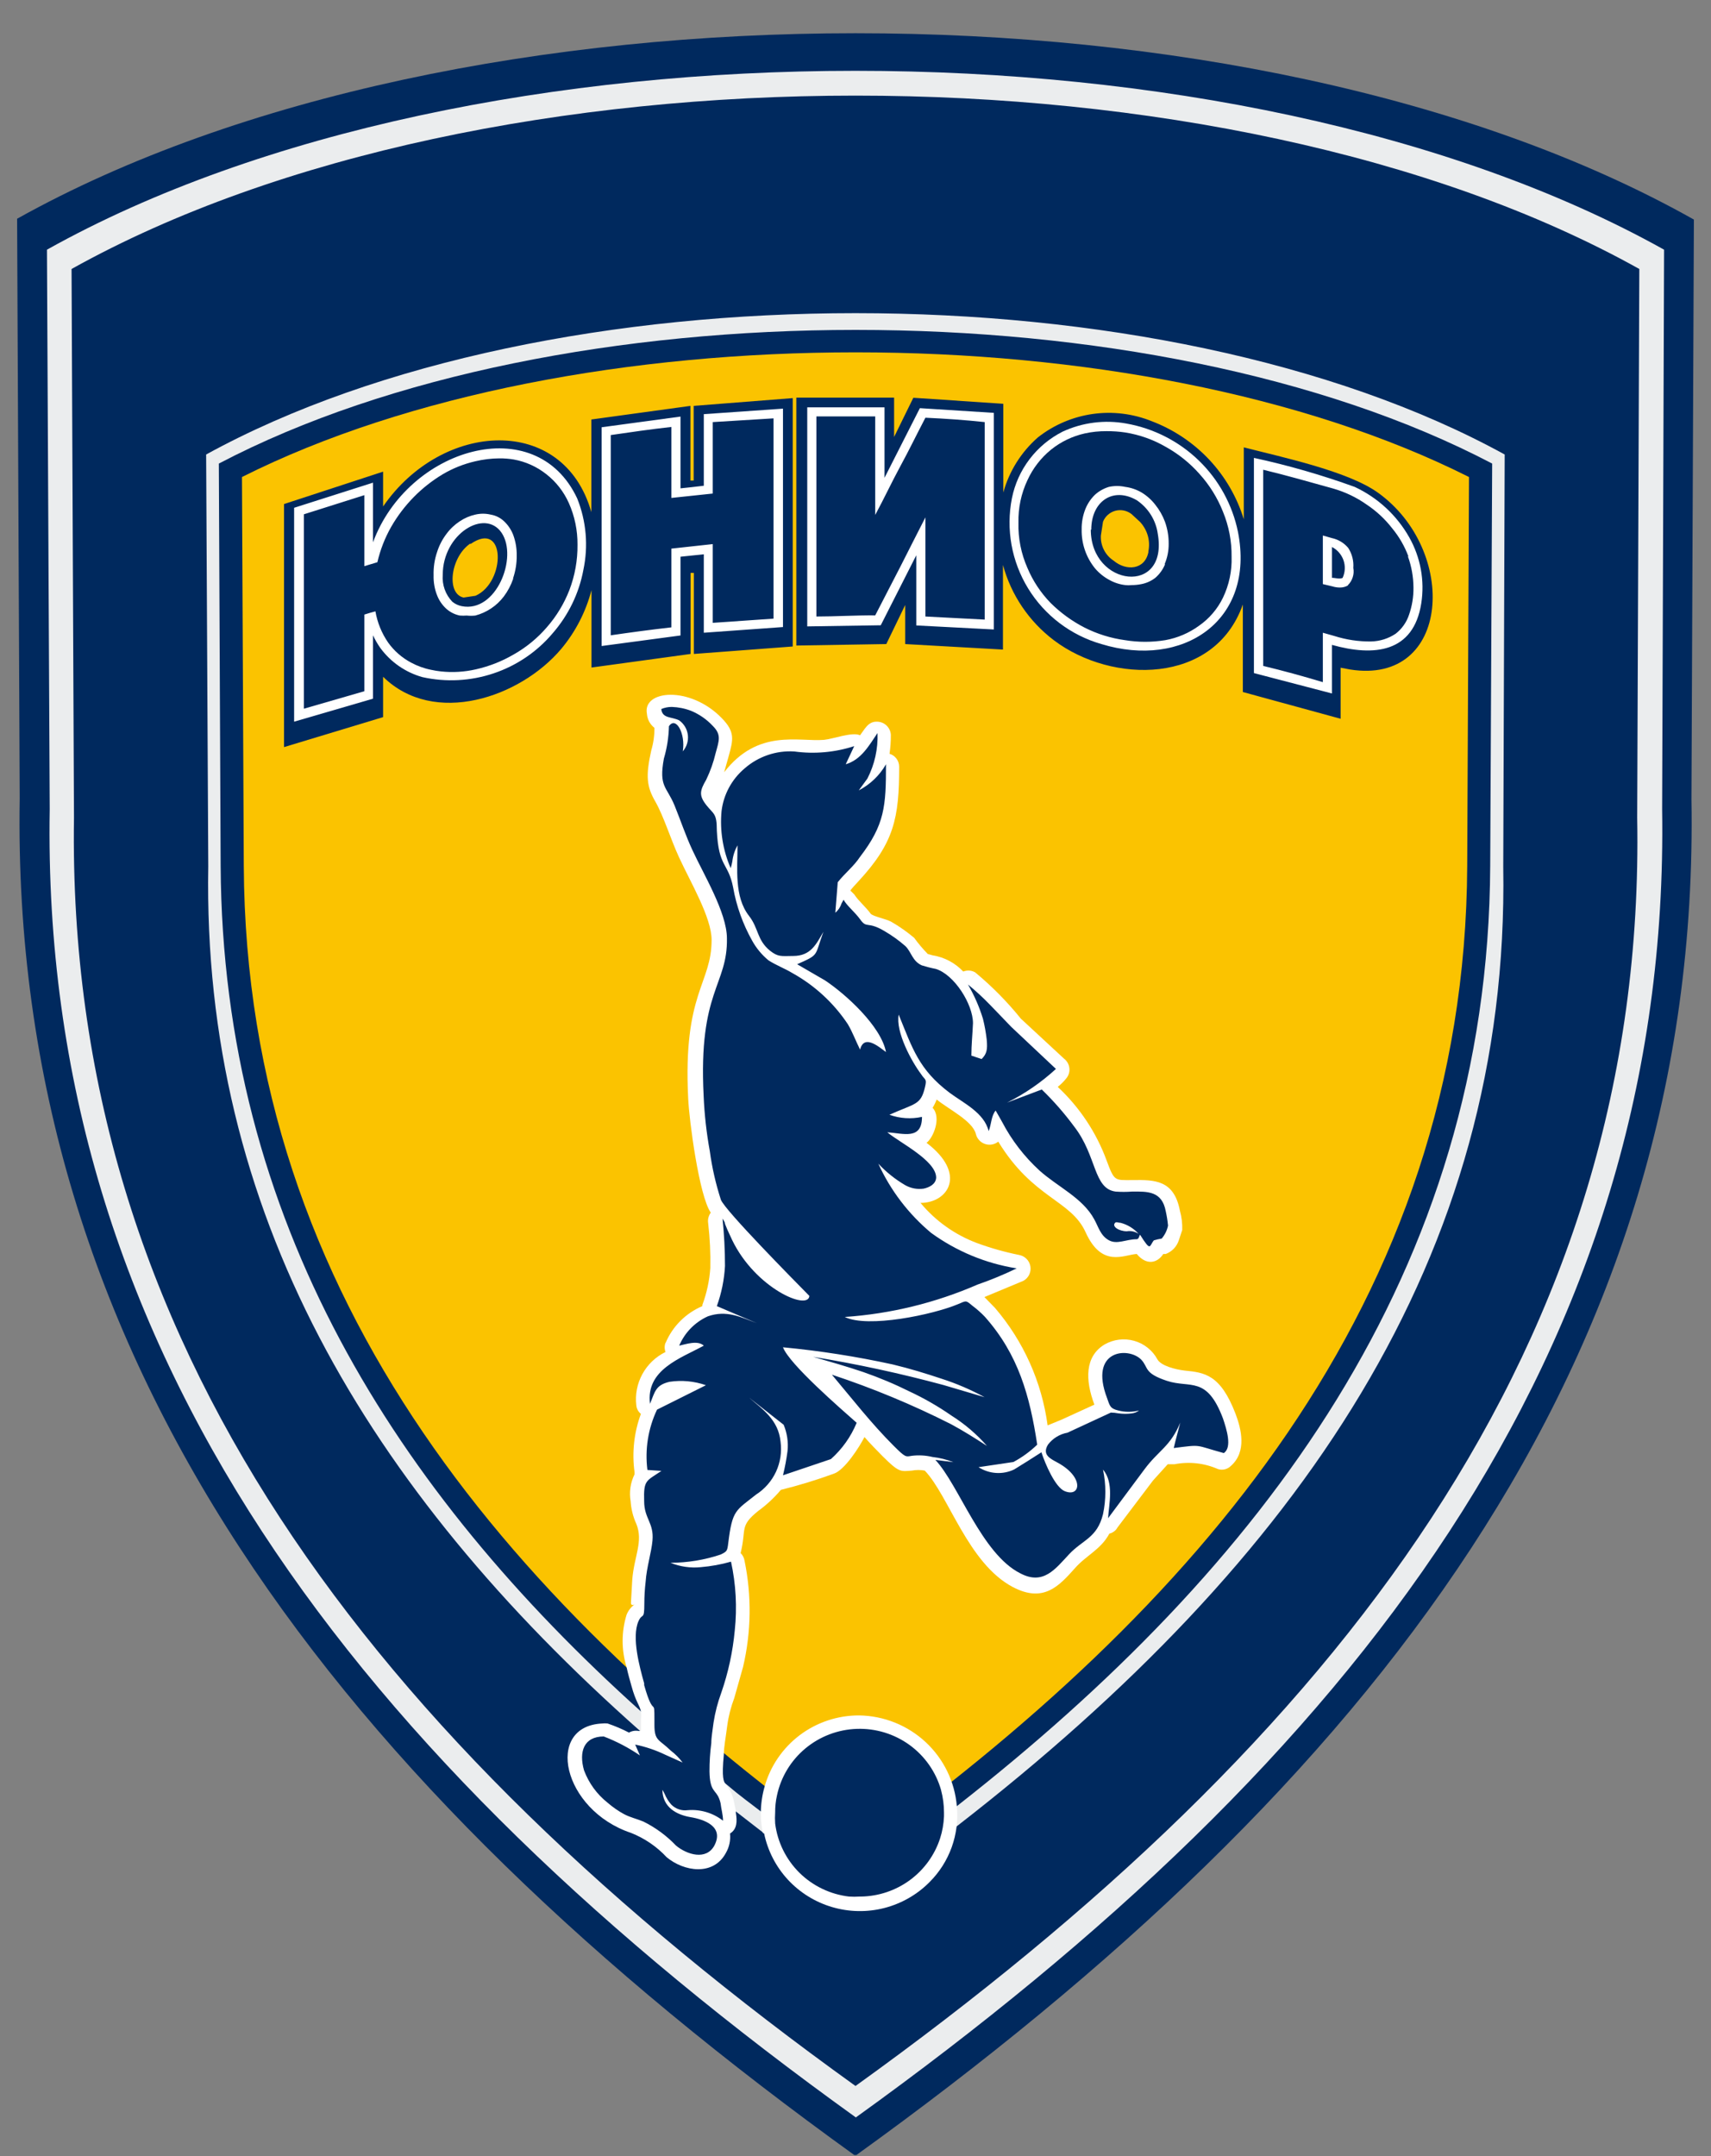 <svg width="50" height="63" viewBox="0 0 50 63" fill="none" xmlns="http://www.w3.org/2000/svg">
<rect x="0" y="0" width="50" height="63" fill="#808080" stroke="none"/>
<g clip-path="url(#clip0_478_2572)">
<path fill-rule="evenodd" clip-rule="evenodd" d="M0.5 6.392L0.576 23.337C0.3 39.724 9.862 52.105 24.995 62.994C40.133 52.105 49.705 39.747 49.429 23.361L49.5 6.416C43.029 2.775 34.014 0.971 25 0.971C15.986 0.971 6.976 2.775 0.5 6.392Z" fill="#00295E"/>
<path fill-rule="evenodd" clip-rule="evenodd" d="M48.629 7.296C36.148 0.327 13.834 0.327 1.372 7.296L1.453 23.645C1.181 39.449 10.414 51.38 25.01 61.873C39.6 51.38 48.819 39.449 48.572 23.645L48.629 7.296ZM25 60.954C10.848 50.784 1.929 39.217 2.162 23.896L2.091 7.86C8.143 4.484 16.572 2.794 25 2.794C33.429 2.794 41.857 4.484 47.905 7.86L47.843 23.896C48.119 39.217 39.148 50.784 25 60.954Z" fill="#EBEDEE"/>
<path fill-rule="evenodd" clip-rule="evenodd" d="M43.971 13.281C33.948 7.774 16.052 7.774 6.024 13.281L6.086 25.316C5.91 35.396 10.7 43.488 18.71 50.585C18.967 50.817 19.229 51.058 19.491 51.271C19.967 51.702 20.505 52.128 21.033 52.554L21.191 52.678C21.3 52.772 21.414 52.862 21.529 52.952L22.31 53.558L22.881 53.998C23.516 54.475 24.162 54.949 24.819 55.419L25.01 55.551L25.172 55.438C25.962 54.874 26.729 54.306 27.481 53.738L27.986 53.345C37.986 45.585 44.119 36.731 43.929 25.33L43.971 13.281ZM43.548 25.297C43.495 37.195 36.829 45.831 27.986 52.758L27.586 53.066C26.743 53.724 25.876 54.363 25 54.988C24.21 54.425 23.433 53.856 22.672 53.269L22.253 52.947C21.938 52.701 21.619 52.474 21.3 52.199L20.748 51.749C20.21 51.276 19.676 50.85 19.152 50.386L18.733 50.012C11.581 43.582 6.5 35.675 6.448 25.297L6.395 13.546C11.362 10.942 18.181 9.64 25 9.64C31.819 9.64 38.643 10.942 43.605 13.546L43.548 25.297Z" fill="#EBEDEE"/>
<path fill-rule="evenodd" clip-rule="evenodd" d="M25 54.183C34.914 47.048 42.814 38.085 42.876 25.302L42.928 13.939C33.262 9.081 16.738 9.081 7.071 13.939L7.124 25.302C7.186 38.085 15.081 47.053 25 54.183Z" fill="#FBC300"/>
<path d="M34.043 36.518L33.971 36.225L34.043 36.518ZM36.105 41.31C35.662 40.155 35.191 40.107 34.624 40.05C34.338 40.017 33.929 39.908 33.824 39.724C33.753 39.592 33.656 39.476 33.539 39.383C33.422 39.289 33.287 39.22 33.143 39.18C32.999 39.139 32.847 39.128 32.699 39.146C32.55 39.165 32.406 39.213 32.276 39.288C31.7 39.639 31.71 40.325 31.981 41.045L31.029 41.48L30.614 41.651C30.444 40.383 29.91 39.192 29.076 38.218L28.767 37.901L29.905 37.427C29.979 37.387 30.039 37.324 30.076 37.248C30.112 37.172 30.125 37.087 30.11 37.003C30.096 36.92 30.057 36.843 29.997 36.784C29.937 36.724 29.86 36.684 29.776 36.67C29.36 36.586 28.951 36.47 28.552 36.324C27.908 36.083 27.338 35.678 26.9 35.15C27.705 35.15 28.271 34.303 27.076 33.394C27.271 33.252 27.519 32.655 27.253 32.371C27.3 32.294 27.34 32.213 27.372 32.129C27.719 32.413 28.433 32.759 28.519 33.143C28.536 33.209 28.569 33.269 28.616 33.319C28.662 33.369 28.721 33.407 28.786 33.428C28.851 33.45 28.92 33.455 28.987 33.443C29.055 33.431 29.118 33.403 29.172 33.36C30.191 35.027 31.295 35.06 31.724 36.007C32.2 37.058 32.838 36.665 33.219 36.642C33.491 36.973 33.81 36.925 33.995 36.642H34.067C34.156 36.608 34.237 36.555 34.303 36.486C34.369 36.417 34.418 36.334 34.448 36.244L34.548 35.941C34.554 35.752 34.532 35.564 34.481 35.382C34.31 34.478 33.748 34.473 33.091 34.483C32.576 34.483 32.567 34.53 32.338 33.91C32.038 33.092 31.548 32.356 30.91 31.76C31.009 31.681 31.099 31.591 31.176 31.49C31.238 31.405 31.264 31.3 31.248 31.197C31.233 31.094 31.178 31 31.095 30.936L29.833 29.767C29.44 29.28 29 28.833 28.519 28.432L28.367 28.654L28.519 28.427C28.465 28.391 28.403 28.369 28.338 28.362C28.273 28.356 28.208 28.365 28.148 28.389C27.912 28.138 27.599 27.971 27.257 27.916L27.114 27.878C26.969 27.73 26.836 27.572 26.714 27.404C26.503 27.227 26.277 27.068 26.038 26.931C25.9 26.855 25.5 26.774 25.443 26.699C25.3 26.5 25.081 26.32 24.967 26.14C24.967 26.14 24.867 26.036 24.852 26.026C24.838 26.017 25.033 25.809 25.086 25.752C26.129 24.625 26.276 23.905 26.276 22.404C26.276 22.32 26.249 22.237 26.198 22.169C26.148 22.101 26.077 22.051 25.995 22.026C26.021 21.842 26.034 21.657 26.033 21.472C26.027 21.365 25.979 21.266 25.9 21.194C25.821 21.122 25.717 21.084 25.61 21.088C25.367 21.088 25.267 21.311 25.133 21.486C24.914 21.377 24.343 21.595 24.081 21.619C23.329 21.68 22.148 21.287 21.162 22.565L21.295 22.092C21.424 21.619 21.491 21.387 21.086 20.979C20.162 20.032 18.767 20.16 18.905 20.861C18.911 20.94 18.934 21.017 18.971 21.087C19.009 21.157 19.061 21.219 19.124 21.268C19.126 21.489 19.096 21.709 19.033 21.922C18.862 22.684 18.9 22.987 19.148 23.418C19.395 23.849 19.6 24.526 19.843 25.051C20.176 25.776 20.795 26.812 20.795 27.466C20.795 28.758 19.957 29 20.11 32.087C20.138 32.74 20.433 34.956 20.771 35.434C20.738 35.478 20.715 35.529 20.701 35.583C20.688 35.636 20.686 35.692 20.695 35.747C20.745 36.18 20.766 36.617 20.757 37.053C20.732 37.422 20.653 37.786 20.524 38.133C20.526 38.144 20.526 38.155 20.524 38.166C20.041 38.371 19.656 38.755 19.453 39.236L19.719 39.345L19.448 39.236C19.415 39.323 19.415 39.419 19.448 39.506C19.16 39.647 18.924 39.873 18.772 40.152C18.619 40.432 18.557 40.752 18.595 41.068C18.6 41.116 18.614 41.162 18.637 41.205C18.66 41.247 18.691 41.284 18.729 41.315C18.528 41.859 18.464 42.444 18.543 43.019C18.544 43.039 18.544 43.06 18.543 43.081C18.422 43.326 18.383 43.602 18.429 43.871C18.444 44.099 18.5 44.322 18.595 44.529C18.805 45.045 18.529 45.476 18.476 46.163L18.438 46.84C18.438 46.925 18.514 46.897 18.538 46.887C18.436 46.964 18.357 47.067 18.31 47.185C18.157 47.684 18.157 48.216 18.31 48.715C18.352 48.914 18.41 49.108 18.453 49.264C18.581 49.737 18.686 49.809 18.729 50.007C18.738 50.088 18.738 50.169 18.729 50.249C18.729 50.381 18.729 50.49 18.729 50.58H18.662C18.566 50.562 18.466 50.578 18.381 50.628C18.18 50.524 17.971 50.435 17.757 50.362C17.703 50.356 17.649 50.356 17.595 50.362C15.91 50.443 16.433 52.886 18.438 53.558C18.835 53.715 19.191 53.957 19.481 54.269C19.986 54.69 20.848 54.827 21.214 54.141C21.312 53.97 21.354 53.773 21.333 53.577C21.543 53.449 21.543 53.213 21.505 52.981C21.505 52.867 21.467 52.763 21.453 52.668C21.426 52.516 21.368 52.37 21.281 52.242L21.219 52.157C21.143 52.062 21.086 51.958 21.152 51.272C21.152 51.054 21.205 50.798 21.253 50.419C21.29 50.146 21.359 49.877 21.457 49.619L21.714 48.71C21.954 47.69 21.969 46.63 21.757 45.604C21.744 45.52 21.704 45.442 21.643 45.382C21.819 44.667 21.6 44.6 22.157 44.151C22.402 43.973 22.625 43.766 22.819 43.535C23.343 43.405 23.86 43.247 24.367 43.062C24.681 42.958 25.11 42.29 25.262 41.992C25.433 42.186 25.61 42.37 25.795 42.555C26.271 43.029 26.314 43 26.648 42.972C26.772 42.949 26.899 42.949 27.024 42.972C27.724 43.701 28.291 45.689 29.6 46.376C30.5 46.849 30.953 46.338 31.414 45.822C31.743 45.448 32.172 45.277 32.419 44.813C32.469 44.802 32.516 44.78 32.557 44.749C32.599 44.718 32.633 44.678 32.657 44.633L33.695 43.261L34.124 42.787H34.319C34.749 42.702 35.195 42.752 35.595 42.929C35.661 42.949 35.73 42.95 35.797 42.934C35.863 42.917 35.923 42.883 35.971 42.834C36.438 42.422 36.276 41.76 36.105 41.31ZM22.295 53.563C22.253 53.37 22.232 53.173 22.233 52.976C22.235 52.717 22.272 52.459 22.343 52.209C22.51 51.609 22.871 51.08 23.37 50.703C23.869 50.327 24.479 50.124 25.105 50.126C25.829 50.136 26.523 50.415 27.051 50.907C27.579 51.399 27.904 52.069 27.962 52.787C28 53.19 27.948 53.596 27.811 53.978C27.674 54.359 27.454 54.706 27.167 54.993C26.804 55.361 26.347 55.623 25.845 55.753C25.343 55.882 24.816 55.873 24.319 55.727C23.822 55.581 23.374 55.304 23.023 54.924C22.673 54.545 22.433 54.077 22.329 53.572" fill="white"/>
<path fill-rule="evenodd" clip-rule="evenodd" d="M35.738 41.447C35.262 40.188 34.786 40.576 34.1 40.349C33.414 40.121 33.572 39.965 33.348 39.728C32.967 39.345 31.814 39.444 32.352 40.855C32.429 41.068 32.434 41.158 32.676 41.215C32.876 41.267 33.086 41.267 33.286 41.215C33.225 41.262 33.153 41.291 33.076 41.3C32.947 41.317 32.816 41.317 32.686 41.3C32.612 41.286 32.537 41.278 32.462 41.277L31.195 41.864C30.968 41.905 30.764 42.03 30.624 42.214C30.443 42.517 30.7 42.626 30.914 42.744C31.686 43.166 31.581 43.762 31.114 43.573C30.834 43.459 30.543 42.773 30.433 42.437C30.172 42.607 29.905 42.773 29.638 42.938C29.473 43.017 29.291 43.053 29.108 43.041C28.925 43.029 28.749 42.971 28.595 42.872L29.614 42.721C29.869 42.585 30.103 42.414 30.31 42.214C30.095 40.794 29.762 39.582 28.781 38.478C28.669 38.361 28.549 38.254 28.419 38.157C28.224 37.995 28.248 38 27.995 38.109C27.262 38.417 25.357 38.815 24.686 38.483C26.025 38.392 27.337 38.071 28.567 37.536C28.957 37.401 29.338 37.243 29.71 37.063C28.805 36.919 27.949 36.563 27.21 36.026C26.55 35.475 26.023 34.784 25.667 34.004C25.896 34.249 26.159 34.459 26.448 34.629C26.612 34.723 26.803 34.76 26.991 34.733C27.162 34.696 27.348 34.601 27.357 34.411C27.357 33.91 26.281 33.384 25.929 33.086C26.405 33.119 26.943 33.318 26.943 32.636C26.626 32.706 26.296 32.684 25.991 32.574C26.753 32.233 26.905 32.295 27.029 31.774C27.095 31.509 27.029 31.566 26.919 31.391C26.638 31.017 26.167 30.155 26.262 29.648C26.667 30.643 26.852 31.253 27.748 31.93C28.148 32.229 28.762 32.513 28.891 33.053C28.972 32.858 28.962 32.612 29.095 32.451C29.162 32.56 29.219 32.674 29.286 32.787C29.565 33.321 29.936 33.801 30.381 34.208C30.91 34.681 31.638 35.003 31.976 35.628C32.1 35.851 32.157 36.102 32.4 36.239C32.643 36.376 32.905 36.211 33.214 36.211C33.281 36.211 33.286 36.125 33.314 36.078C33.643 36.599 33.581 36.409 33.719 36.244C33.794 36.221 33.87 36.204 33.948 36.192C34.041 36.083 34.105 35.953 34.133 35.813C34.12 35.673 34.097 35.534 34.067 35.396C33.957 34.804 33.543 34.814 33.076 34.819C32.918 34.831 32.759 34.831 32.6 34.819C31.948 34.733 32.057 33.782 31.395 32.925C31.108 32.536 30.79 32.172 30.443 31.836L29.429 32.219C29.949 31.959 30.43 31.628 30.857 31.235L29.548 30.003C29.319 29.767 29.148 29.582 28.929 29.36C28.726 29.15 28.512 28.952 28.286 28.768C28.47 29.083 28.617 29.418 28.724 29.767C28.774 29.966 28.81 30.169 28.834 30.373C28.862 30.68 28.834 30.794 28.686 30.946L28.386 30.846C28.386 30.534 28.419 30.226 28.433 29.899C28.433 29.341 27.886 28.479 27.348 28.313C27.209 28.286 27.073 28.251 26.938 28.209C26.662 28.086 26.634 27.821 26.462 27.65C26.271 27.482 26.064 27.333 25.843 27.205C25.329 26.902 25.338 27.153 25.129 26.855C24.972 26.642 24.743 26.462 24.652 26.291L24.591 26.4C24.558 26.506 24.495 26.6 24.41 26.67L24.481 25.78C24.676 25.529 24.957 25.307 25.129 25.042C25.857 24.095 25.891 23.555 25.891 22.333C25.705 22.658 25.429 22.923 25.095 23.096L25.348 22.75C25.559 22.339 25.661 21.881 25.643 21.42C25.4 21.779 25.167 22.201 24.714 22.333L24.962 21.803C24.399 21.986 23.801 22.039 23.214 21.959C22.951 21.942 22.686 21.977 22.436 22.063C22.186 22.148 21.955 22.282 21.757 22.456C21.385 22.771 21.145 23.214 21.086 23.697C21.032 24.267 21.124 24.842 21.352 25.368C21.373 25.305 21.389 25.24 21.4 25.174C21.419 25.008 21.471 24.847 21.552 24.701C21.552 25.383 21.453 26.202 21.886 26.76C22.176 27.13 22.114 27.466 22.505 27.783C22.738 27.963 22.814 27.939 23.181 27.934C23.695 27.934 23.852 27.589 24.062 27.229C23.795 27.958 23.953 27.882 23.295 28.176L24.11 28.649C24.71 29.047 25.748 29.985 25.891 30.742C25.667 30.576 25.248 30.216 25.134 30.671C25.01 30.425 24.914 30.16 24.776 29.928C24.363 29.307 23.806 28.794 23.152 28.432C22.943 28.304 22.676 28.204 22.457 28.062C22.264 27.903 22.102 27.708 21.981 27.489C21.709 27.005 21.52 26.478 21.424 25.932C21.281 25.198 21 25.359 20.948 24.275C20.948 23.754 20.857 23.801 20.638 23.522C20.419 23.242 20.453 23.1 20.638 22.783C20.758 22.533 20.851 22.271 20.914 22.002C21.014 21.637 21.086 21.467 20.829 21.211C20.652 21.021 20.436 20.871 20.195 20.771C20.016 20.702 19.826 20.664 19.634 20.657C19.527 20.656 19.422 20.677 19.324 20.719C19.357 21.003 19.624 20.937 19.848 21.05C19.918 21.1 19.976 21.164 20.02 21.238C20.064 21.312 20.091 21.394 20.101 21.479C20.111 21.565 20.103 21.651 20.077 21.733C20.052 21.814 20.009 21.89 19.953 21.955C20.038 21.429 19.748 20.918 19.548 21.221C19.541 21.541 19.491 21.86 19.4 22.168C19.248 23.001 19.481 22.973 19.714 23.541C19.891 23.976 20.038 24.421 20.233 24.838C20.562 25.553 21.238 26.661 21.243 27.414C21.267 28.801 20.405 28.943 20.562 32.02C20.585 32.564 20.645 33.105 20.743 33.64C20.808 34.122 20.917 34.597 21.067 35.06C21.195 35.377 23.181 37.389 23.652 37.868C23.619 38.308 22.076 37.645 21.395 36.234L21.253 35.926L21.186 35.761C21.186 35.709 21.143 35.661 21.114 35.609C21.162 36.069 21.186 36.53 21.186 36.992C21.165 37.393 21.084 37.788 20.948 38.166L22.114 38.663C21.638 38.483 21.229 38.275 20.686 38.464C20.308 38.635 20.009 38.941 19.848 39.321C20.048 39.279 20.386 39.156 20.567 39.321C19.891 39.691 18.867 40.022 18.995 41.021C19.138 40.675 19.152 40.472 19.567 40.377C19.924 40.324 20.288 40.358 20.629 40.477L19.2 41.191C18.94 41.74 18.843 42.351 18.919 42.953L19.329 42.981C18.881 43.284 18.805 43.242 18.824 43.867C18.824 44.378 19.114 44.496 19.067 45.017C19.038 45.353 18.895 45.803 18.867 46.22C18.842 46.433 18.829 46.648 18.829 46.864C18.829 47.365 18.772 47.114 18.657 47.375C18.453 47.848 18.691 48.71 18.824 49.188V49.24C19.11 50.258 19.124 49.548 19.124 50.272V50.405C19.124 50.879 19.262 50.822 19.6 51.153C19.732 51.253 19.849 51.371 19.948 51.503L19.443 51.276C19.163 51.141 18.867 51.041 18.562 50.978C18.61 51.082 18.652 51.191 18.7 51.295C18.371 51.07 18.016 50.884 17.643 50.741C17.062 50.741 16.91 51.186 17.067 51.731C17.206 52.103 17.444 52.431 17.757 52.678C17.904 52.805 18.063 52.916 18.233 53.009C18.419 53.108 18.595 53.142 18.8 53.227C19.157 53.403 19.479 53.64 19.753 53.928C20.076 54.197 20.638 54.368 20.876 53.928C21.167 53.369 20.576 53.165 20.181 53.099C19.786 53.033 19.362 52.82 19.357 52.299C19.381 52.342 19.405 52.379 19.424 52.422C19.471 52.536 19.537 52.642 19.619 52.734C19.681 52.796 19.756 52.842 19.838 52.87C19.921 52.898 20.009 52.907 20.095 52.895C20.467 52.864 20.836 52.974 21.129 53.203C21.129 53.033 21.076 52.862 21.057 52.692C21.047 52.645 21.033 52.599 21.014 52.554C20.914 52.294 20.743 52.36 20.733 51.764C20.732 51.487 20.75 51.21 20.786 50.935C20.786 50.76 20.824 50.561 20.852 50.334C20.898 50.038 20.973 49.748 21.076 49.468C21.282 48.876 21.414 48.263 21.472 47.64C21.543 46.969 21.506 46.291 21.362 45.633C21.073 45.715 20.776 45.769 20.476 45.794C20.177 45.824 19.874 45.78 19.595 45.666C20.094 45.664 20.59 45.583 21.062 45.424C21.243 45.334 21.253 45.325 21.281 45.093C21.4 44.113 21.5 44.146 22.095 43.672C22.349 43.509 22.551 43.277 22.678 43.004C22.804 42.73 22.85 42.427 22.81 42.129C22.748 41.49 22.286 41.182 21.891 40.841L22.9 41.632C23.001 41.874 23.041 42.138 23.014 42.399C22.983 42.638 22.938 42.875 22.881 43.109L24.281 42.636C24.61 42.343 24.867 41.981 25.034 41.575C24.591 41.182 23.067 39.866 22.881 39.369C23.959 39.471 25.029 39.639 26.086 39.87C26.6 39.993 27.072 40.14 27.514 40.287C27.95 40.427 28.371 40.608 28.772 40.827L27.572 40.472C26.317 40.133 25.045 39.858 23.762 39.648C24.238 39.785 24.772 39.937 25.229 40.093C25.691 40.254 26.143 40.443 26.581 40.661C27.007 40.86 27.414 41.094 27.8 41.362C28.189 41.607 28.541 41.907 28.843 42.252C28.491 42.025 28.157 41.812 27.786 41.613C26.665 41.046 25.503 40.564 24.31 40.169C24.9 40.87 25.457 41.589 26.11 42.242C26.467 42.598 26.467 42.569 26.638 42.541C26.842 42.515 27.048 42.526 27.248 42.574C27.457 42.597 27.662 42.648 27.857 42.725L27.334 42.659C28.024 43.398 28.686 45.405 29.814 45.973C30.491 46.333 30.843 45.841 31.243 45.415C31.643 44.989 32.062 44.941 32.233 44.245C32.324 43.816 32.324 43.373 32.233 42.943C32.562 43.331 32.405 43.956 32.381 44.364C32.733 43.89 33.086 43.417 33.438 42.943C33.857 42.375 34.195 42.28 34.491 41.57C34.429 41.816 34.362 42.044 34.3 42.313C35.148 42.205 34.895 42.224 35.762 42.46C36.014 42.295 35.843 41.76 35.738 41.447ZM32.586 35.732C32.619 35.694 32.681 35.732 32.748 35.732C32.951 35.785 33.133 35.897 33.272 36.054C33.171 35.987 33.048 35.959 32.929 35.979C32.705 35.979 32.481 35.841 32.586 35.732ZM27.5 52.304C27.349 51.776 27.025 51.313 26.579 50.989C26.133 50.666 25.591 50.5 25.039 50.519C24.487 50.537 23.958 50.739 23.535 51.091C23.111 51.444 22.819 51.928 22.705 52.465C22.668 52.629 22.651 52.798 22.652 52.966C22.645 53.072 22.645 53.178 22.652 53.284C22.72 53.828 22.969 54.334 23.36 54.722C23.751 55.109 24.262 55.354 24.81 55.419C24.913 55.426 25.016 55.426 25.119 55.419H25.162C25.677 55.41 26.177 55.242 26.591 54.937C27.005 54.632 27.313 54.207 27.472 53.719C27.539 53.511 27.577 53.294 27.586 53.075C27.586 53.042 27.586 53.004 27.586 52.962C27.586 52.741 27.557 52.522 27.5 52.308V52.304Z" fill="#00295E"/>
<path fill-rule="evenodd" clip-rule="evenodd" d="M40.262 14.393C39.381 13.763 37.467 13.361 36.347 13.072V15.174C36.148 14.525 35.803 13.93 35.338 13.433C34.872 12.937 34.299 12.553 33.662 12.31C33.114 12.088 32.516 12.014 31.93 12.097C31.345 12.181 30.792 12.417 30.328 12.783C29.841 13.211 29.49 13.77 29.319 14.393V11.799L26.69 11.623L26.128 12.769V11.619H23.271V18.863L25.9 18.82L26.452 17.679V18.82L29.309 18.981V16.509C29.548 17.387 30.072 18.161 30.8 18.711C32.495 19.989 35.486 20.018 36.319 17.665V20.221L39.176 21.003V19.511L39.452 19.563C42.405 20.032 42.619 16.074 40.262 14.393ZM33.562 16.121C33.462 16.661 32.905 16.689 32.547 16.386C32.425 16.307 32.325 16.197 32.259 16.067C32.193 15.938 32.163 15.793 32.171 15.648L32.233 15.245C32.264 15.168 32.312 15.099 32.374 15.044C32.436 14.989 32.51 14.948 32.59 14.926C32.671 14.904 32.755 14.901 32.837 14.917C32.919 14.933 32.996 14.968 33.062 15.018L33.309 15.245C33.419 15.361 33.498 15.501 33.542 15.653C33.585 15.806 33.59 15.966 33.557 16.121H33.562ZM20.271 11.86V14.043H20.176V11.86L17.281 12.258V14.966C16.471 12.097 12.919 12.296 11.195 14.8V13.782L8.3 14.729V21.831L11.195 20.955V19.776C12.685 21.239 15.2 20.383 16.4 18.962C16.819 18.461 17.121 17.874 17.285 17.243V19.506L20.181 19.109V16.741H20.276V19.109L23.166 18.891V11.633L20.271 11.86ZM13.747 15.899C14.786 15.174 14.786 17.016 13.895 17.409L13.547 17.461C13.033 17.352 13.162 16.273 13.747 15.88V15.899Z" fill="#00295E"/>
<path fill-rule="evenodd" clip-rule="evenodd" d="M41.181 15.7C40.817 15.055 40.259 14.54 39.586 14.227C38.625 13.88 37.642 13.596 36.643 13.38V19.668L38.924 20.264V18.844C40.152 19.189 41.305 19.076 41.533 17.632C41.637 16.967 41.513 16.287 41.181 15.7ZM39.238 16.884C39.152 16.931 39.019 16.884 38.924 16.884V15.984C39.081 16.065 39.201 16.203 39.26 16.369C39.318 16.536 39.31 16.718 39.238 16.879V16.884ZM36.176 15.539C36.014 14.748 35.616 14.023 35.035 13.459C34.453 12.895 33.714 12.518 32.914 12.376C32.284 12.261 31.633 12.344 31.052 12.613C30.674 12.805 30.343 13.08 30.087 13.417C29.83 13.754 29.654 14.144 29.571 14.559C29.392 15.466 29.561 16.406 30.045 17.195C30.529 17.984 31.293 18.564 32.186 18.82C34.567 19.549 36.691 18.143 36.176 15.539ZM31.89 15.477C31.89 14.649 32.529 14.213 33.224 14.62C33.388 14.732 33.527 14.876 33.632 15.044C33.737 15.212 33.806 15.4 33.833 15.596C34.152 17.419 31.876 17.149 31.876 15.477H31.89ZM26.881 11.927L25.848 13.962V11.903H23.59V18.304L25.738 18.271L26.776 16.226V18.276L29.043 18.394V12.064L26.881 11.927ZM20.567 12.102V14.194L20.195 14.237L19.886 14.27V12.173L17.581 12.485V18.877L19.886 18.569V16.268L20.567 16.197V18.489L22.881 18.323V11.941L20.567 12.102ZM16.867 14.564C15.652 11.969 11.914 13.096 10.9 15.847V14.104L8.595 14.838V21.088L10.9 20.416V18.564C10.96 18.694 11.032 18.817 11.114 18.934C11.416 19.347 11.849 19.647 12.343 19.786C13.035 19.94 13.757 19.901 14.428 19.675C15.1 19.449 15.697 19.043 16.152 18.503C16.611 17.976 16.921 17.337 17.048 16.652C17.196 15.953 17.133 15.227 16.867 14.564ZM13.491 17.712C13.391 17.692 13.298 17.648 13.219 17.584C13.119 17.48 13.043 17.357 12.994 17.221C12.946 17.086 12.927 16.942 12.938 16.798C12.938 15.596 14.171 14.852 14.657 15.567C15.143 16.282 14.505 17.916 13.491 17.712Z" fill="white"/>
<path fill-rule="evenodd" clip-rule="evenodd" d="M27.043 12.206C26.795 12.679 26.567 13.153 26.309 13.626C26.052 14.1 25.833 14.573 25.576 15.047V12.168H25.214C24.762 12.168 24.309 12.168 23.857 12.168V18.015C24.428 18.015 25.005 17.977 25.576 17.982L26.309 16.562C26.552 16.088 26.786 15.615 27.043 15.118V18.015L28.776 18.105V12.334C28.195 12.272 27.643 12.234 27.043 12.206ZM16.624 14.701C16.477 14.371 16.252 14.081 15.967 13.858C15.69 13.638 15.363 13.49 15.014 13.427C14.876 13.404 14.736 13.393 14.595 13.394C14.358 13.395 14.121 13.424 13.89 13.479C13.555 13.556 13.234 13.683 12.938 13.858C12.63 14.043 12.347 14.265 12.095 14.521C11.838 14.782 11.615 15.075 11.433 15.392C11.248 15.716 11.112 16.066 11.028 16.429L10.648 16.543V14.469L8.881 15.028V20.709L10.648 20.198V17.958C10.757 17.925 10.857 17.892 10.971 17.864C11.027 18.191 11.154 18.503 11.343 18.777C11.517 19.02 11.745 19.219 12.009 19.36C12.194 19.46 12.393 19.532 12.6 19.573C12.696 19.594 12.793 19.61 12.89 19.62C13.23 19.656 13.572 19.635 13.905 19.559C14.3 19.47 14.68 19.32 15.028 19.114C15.389 18.908 15.711 18.642 15.981 18.328C16.262 18.007 16.484 17.64 16.638 17.244C16.8 16.82 16.881 16.371 16.876 15.918C16.88 15.499 16.794 15.084 16.624 14.701ZM14.995 16.917C14.931 17.1 14.84 17.273 14.724 17.428C14.517 17.702 14.223 17.899 13.89 17.987C13.806 17.996 13.722 17.996 13.638 17.987C13.571 17.992 13.505 17.992 13.438 17.987C13.293 17.958 13.158 17.891 13.047 17.793C12.928 17.686 12.835 17.553 12.776 17.404C12.7 17.215 12.665 17.012 12.671 16.808C12.664 16.575 12.7 16.342 12.776 16.121C12.836 15.934 12.928 15.758 13.047 15.601C13.154 15.455 13.287 15.33 13.438 15.231C13.575 15.139 13.729 15.073 13.89 15.037C14.037 15.002 14.191 15.002 14.338 15.037C14.483 15.061 14.617 15.127 14.724 15.226C14.843 15.337 14.936 15.473 14.995 15.624C15.068 15.82 15.103 16.027 15.1 16.235C15.102 16.459 15.066 16.681 14.995 16.893V16.917ZM20.828 12.334V14.422L19.619 14.55V12.476C19.024 12.542 18.433 12.627 17.848 12.713V18.564C18.433 18.479 19.024 18.399 19.619 18.332V16.031L20.828 15.899V18.2L22.605 18.077V12.225C22.009 12.263 21.424 12.296 20.828 12.334ZM35.738 14.952C35.577 14.546 35.345 14.173 35.052 13.849C34.771 13.531 34.438 13.264 34.067 13.058C33.701 12.846 33.299 12.703 32.881 12.637C32.701 12.61 32.52 12.598 32.338 12.599C32.123 12.597 31.909 12.619 31.7 12.665C31.339 12.746 31.002 12.908 30.714 13.139C30.418 13.38 30.182 13.687 30.024 14.033C29.841 14.421 29.752 14.846 29.762 15.274C29.75 15.728 29.84 16.179 30.024 16.595C30.183 16.974 30.413 17.321 30.7 17.617C30.991 17.906 31.325 18.149 31.69 18.337C32.062 18.525 32.463 18.65 32.876 18.706C33.266 18.77 33.663 18.77 34.052 18.706C34.409 18.642 34.746 18.498 35.038 18.285C35.338 18.076 35.579 17.794 35.738 17.466C35.917 17.093 36.004 16.682 35.99 16.268C35.996 15.817 35.91 15.37 35.738 14.952ZM34.047 16.486C33.985 16.639 33.887 16.775 33.762 16.884C33.644 16.976 33.505 17.039 33.357 17.068C33.263 17.087 33.167 17.097 33.071 17.097C33.01 17.104 32.947 17.104 32.886 17.097C32.718 17.078 32.556 17.025 32.409 16.941C32.253 16.856 32.114 16.744 32 16.609C31.739 16.288 31.601 15.885 31.609 15.473C31.605 15.267 31.643 15.063 31.719 14.871C31.782 14.715 31.878 14.573 32 14.455C32.116 14.35 32.255 14.273 32.405 14.227C32.562 14.193 32.724 14.193 32.881 14.227C33.049 14.249 33.211 14.304 33.357 14.389C33.511 14.482 33.646 14.602 33.757 14.744C33.879 14.895 33.975 15.064 34.043 15.245C34.117 15.452 34.154 15.67 34.152 15.889C34.154 16.094 34.114 16.297 34.033 16.486H34.047ZM41.157 16.259C41.046 15.959 40.885 15.681 40.681 15.435C40.474 15.168 40.225 14.936 39.943 14.748C39.644 14.536 39.31 14.376 38.957 14.275C38.276 14.085 37.595 13.891 36.914 13.726V19.459C37.49 19.597 38.076 19.758 38.657 19.933V18.489L38.99 18.583C39.338 18.694 39.702 18.749 40.067 18.744C40.323 18.739 40.573 18.66 40.786 18.517C40.968 18.375 41.104 18.182 41.176 17.963C41.265 17.707 41.309 17.438 41.305 17.168C41.303 16.858 41.249 16.55 41.143 16.259H41.157ZM39.4 17.102C39.327 17.146 39.243 17.169 39.157 17.168C39.083 17.168 39.009 17.157 38.938 17.135L38.657 17.068V15.648L38.924 15.724C39.111 15.764 39.278 15.866 39.4 16.012C39.511 16.186 39.563 16.39 39.547 16.595C39.565 16.686 39.559 16.78 39.53 16.868C39.502 16.957 39.453 17.037 39.386 17.102H39.4Z" fill="#00295E"/>
</g>
<defs>
<clipPath id="clip0_478_2572">
<rect width="49" height="62" fill="white" transform="translate(0.5 0.971)"/>
</clipPath>
</defs>
</svg>
